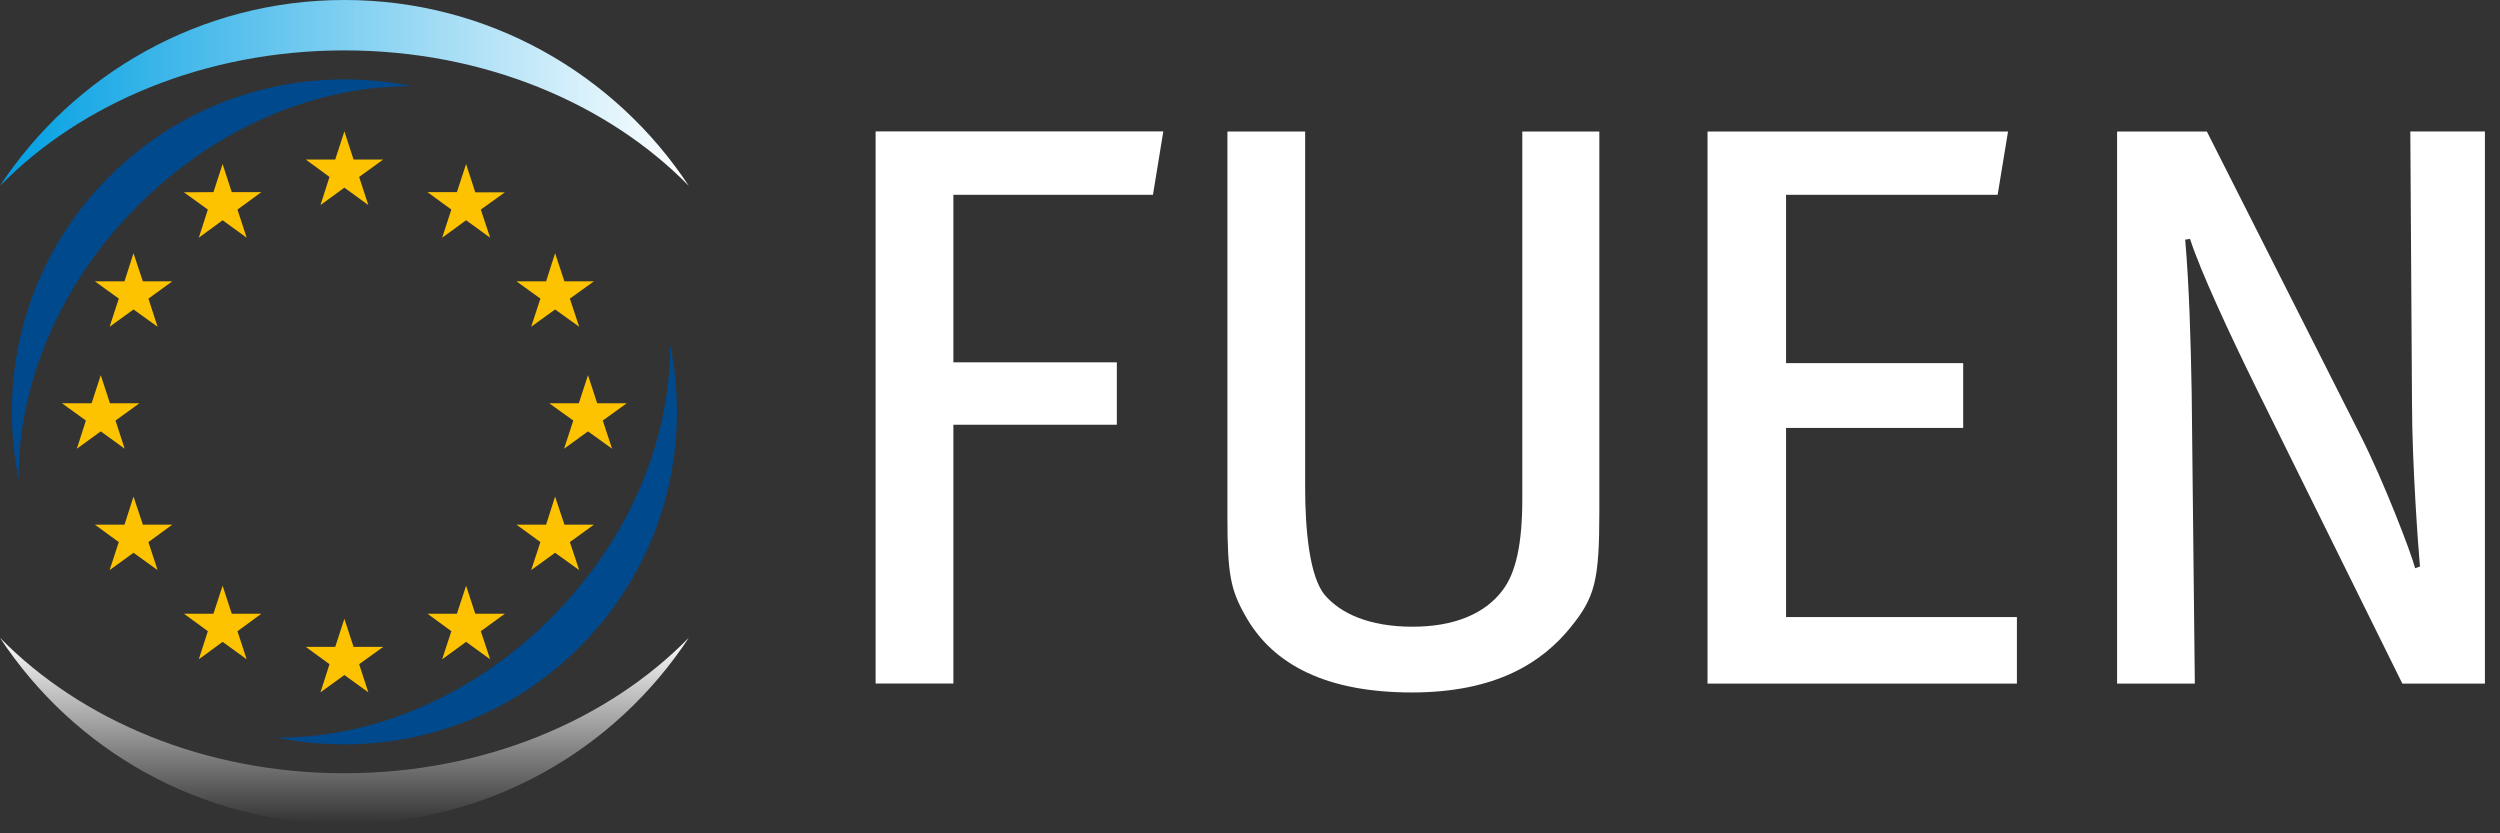 <svg width="114" height="38" viewBox="0 0 114 38" fill="none" xmlns="http://www.w3.org/2000/svg">
<rect x="0" y="0" width="114" height="38" fill="#333333" stroke="none"/>
<path d="M15.286 7.274H13.943L15.025 8.068L14.614 9.351L15.704 8.557L16.795 9.351L16.377 8.068L17.473 7.274H16.122L15.704 5.991L15.286 7.274Z" fill="#FDC300"/>
<path d="M9.733 8.761L8.387 8.769L9.478 9.556L9.066 10.839L10.151 10.044L11.247 10.839L10.829 9.556L11.919 8.761H10.568L10.151 7.48L9.733 8.761Z" fill="#FDC300"/>
<path d="M5.677 12.829H4.326L5.417 13.617L4.998 14.9L6.088 14.111L7.186 14.9L6.768 13.617L7.857 12.829H6.514L6.088 11.547L5.677 12.829Z" fill="#FDC300"/>
<path d="M4.177 18.388H2.826L3.916 19.177L3.505 20.461L4.595 19.671L5.685 20.461L5.267 19.177L6.358 18.388H5.013L4.595 17.107L4.177 18.388Z" fill="#FDC300"/>
<path d="M5.677 23.924H4.326L5.417 24.719L4.998 25.996L6.088 25.207L7.186 25.996L6.768 24.719L7.857 23.924H6.514L6.088 22.643L5.677 23.924Z" fill="#FDC300"/>
<path d="M9.733 27.985H8.387L9.478 28.782L9.066 30.063L10.151 29.269L11.247 30.063L10.829 28.782L11.919 27.985H10.568L10.151 26.71L9.733 27.985Z" fill="#FDC300"/>
<path d="M15.286 29.498H13.943L15.025 30.287L14.614 31.57L15.704 30.781L16.795 31.57L16.377 30.287L17.473 29.498H16.122L15.704 28.217L15.286 29.498Z" fill="#FDC300"/>
<path d="M20.834 27.985H19.491L20.581 28.782L20.163 30.063L21.254 29.269L22.35 30.063L21.925 28.782L23.023 27.985H21.672L21.254 26.71L20.834 27.985Z" fill="#FDC300"/>
<path d="M24.902 23.924H23.552L24.642 24.719L24.222 25.996L25.312 25.207L26.411 25.996L25.985 24.719L27.084 23.924H25.738L25.312 22.643L24.902 23.924Z" fill="#FDC300"/>
<path d="M26.395 18.388H25.044L26.142 19.177L25.722 20.461L26.813 19.671L27.911 20.461L27.486 19.177L28.582 18.388H27.231L26.813 17.107L26.395 18.388Z" fill="#FDC300"/>
<path d="M24.902 12.829H23.552L24.642 13.617L24.222 14.9L25.312 14.111L26.411 14.9L25.985 13.617L27.084 12.829H25.738L25.312 11.547L24.902 12.829Z" fill="#FDC300"/>
<path d="M20.834 8.761H19.491L20.581 9.556L20.163 10.839L21.254 10.044L22.35 10.839L21.925 9.556L23.023 8.769H21.672L21.254 7.48L20.834 8.761Z" fill="#FDC300"/>
<path fill-rule="evenodd" clip-rule="evenodd" d="M0 8.475C3.689 4.71 9.348 2.298 15.704 2.298C22.055 2.298 27.72 4.71 31.409 8.475C28.048 3.375 22.275 0 15.704 0C9.142 0 3.361 3.374 0 8.475Z" fill="url(#paint0_linear_966_609)"/>
<path fill-rule="evenodd" clip-rule="evenodd" d="M15.704 35.261C9.349 35.261 3.689 32.847 0 29.082C3.361 34.199 9.142 37.565 15.704 37.565C22.275 37.565 28.048 34.199 31.409 29.082C27.72 32.847 22.055 35.261 15.704 35.261Z" fill="url(#paint1_linear_966_609)"/>
<path d="M6.292 9.371C9.919 5.742 14.529 3.892 18.785 3.933C13.951 2.938 8.725 4.31 4.974 8.061C1.23 11.805 -0.14 17.03 0.854 21.864C0.813 17.605 2.663 12.998 6.292 9.371Z" fill="#00498D"/>
<path d="M25.114 28.193C21.487 31.82 16.88 33.673 12.622 33.632C17.456 34.625 22.681 33.255 26.425 29.511C30.176 25.759 31.554 20.534 30.553 15.7C30.594 19.957 28.744 24.566 25.114 28.193Z" fill="#00498D"/>
<path d="M52.575 8.882H43.474V16.521H50.928V19.367H43.474V31.168H39.928V5.993H53.047L52.575 8.882Z" fill="white"/>
<path d="M71.613 28.614C70.337 30.184 68.254 31.576 64.377 31.576C60.58 31.576 58.056 30.369 56.781 28.066C56.122 26.9 55.97 26.2 55.97 23.573V5.997H59.515V22.257C59.515 24.081 59.7 26.31 60.427 27.152C61.127 27.955 62.401 28.578 64.411 28.578C66.311 28.578 67.702 27.99 68.505 26.934C69.13 26.131 69.417 24.78 69.417 22.764V5.997H72.93V23.278C72.93 26.46 72.743 27.227 71.612 28.614H71.613Z" fill="white"/>
<path d="M77.864 31.172V5.997H91.566L91.092 8.884H81.444V16.558H89.521V19.513H81.444V28.139H91.971V31.172H77.864Z" fill="white"/>
<path d="M109.547 31.172L102.936 17.8C101.655 15.201 100.337 12.354 99.865 10.894L99.645 10.928C99.83 13.08 99.9 15.606 99.941 17.944L100.084 31.172H96.539V5.997H100.633L107.648 19.875C108.704 21.961 109.951 25.212 110.13 25.911L110.35 25.835C110.282 25.102 109.987 21.126 109.987 18.347L109.911 5.996H113.312V31.171H109.548L109.547 31.172Z" fill="white"/>
<defs>
<linearGradient id="paint0_linear_966_609" x1="0" y1="8.475" x2="31.41" y2="8.475" gradientUnits="userSpaceOnUse">
<stop stop-color="#009FE3"/>
<stop offset="1" stop-color="white"/>
</linearGradient>
<linearGradient id="paint1_linear_966_609" x1="15.704" y1="29.082" x2="15.704" y2="37.565" gradientUnits="userSpaceOnUse">
<stop stop-color="white"/>
<stop offset="1" stop-color="white" stop-opacity="0"/>
</linearGradient>
</defs>
</svg>
